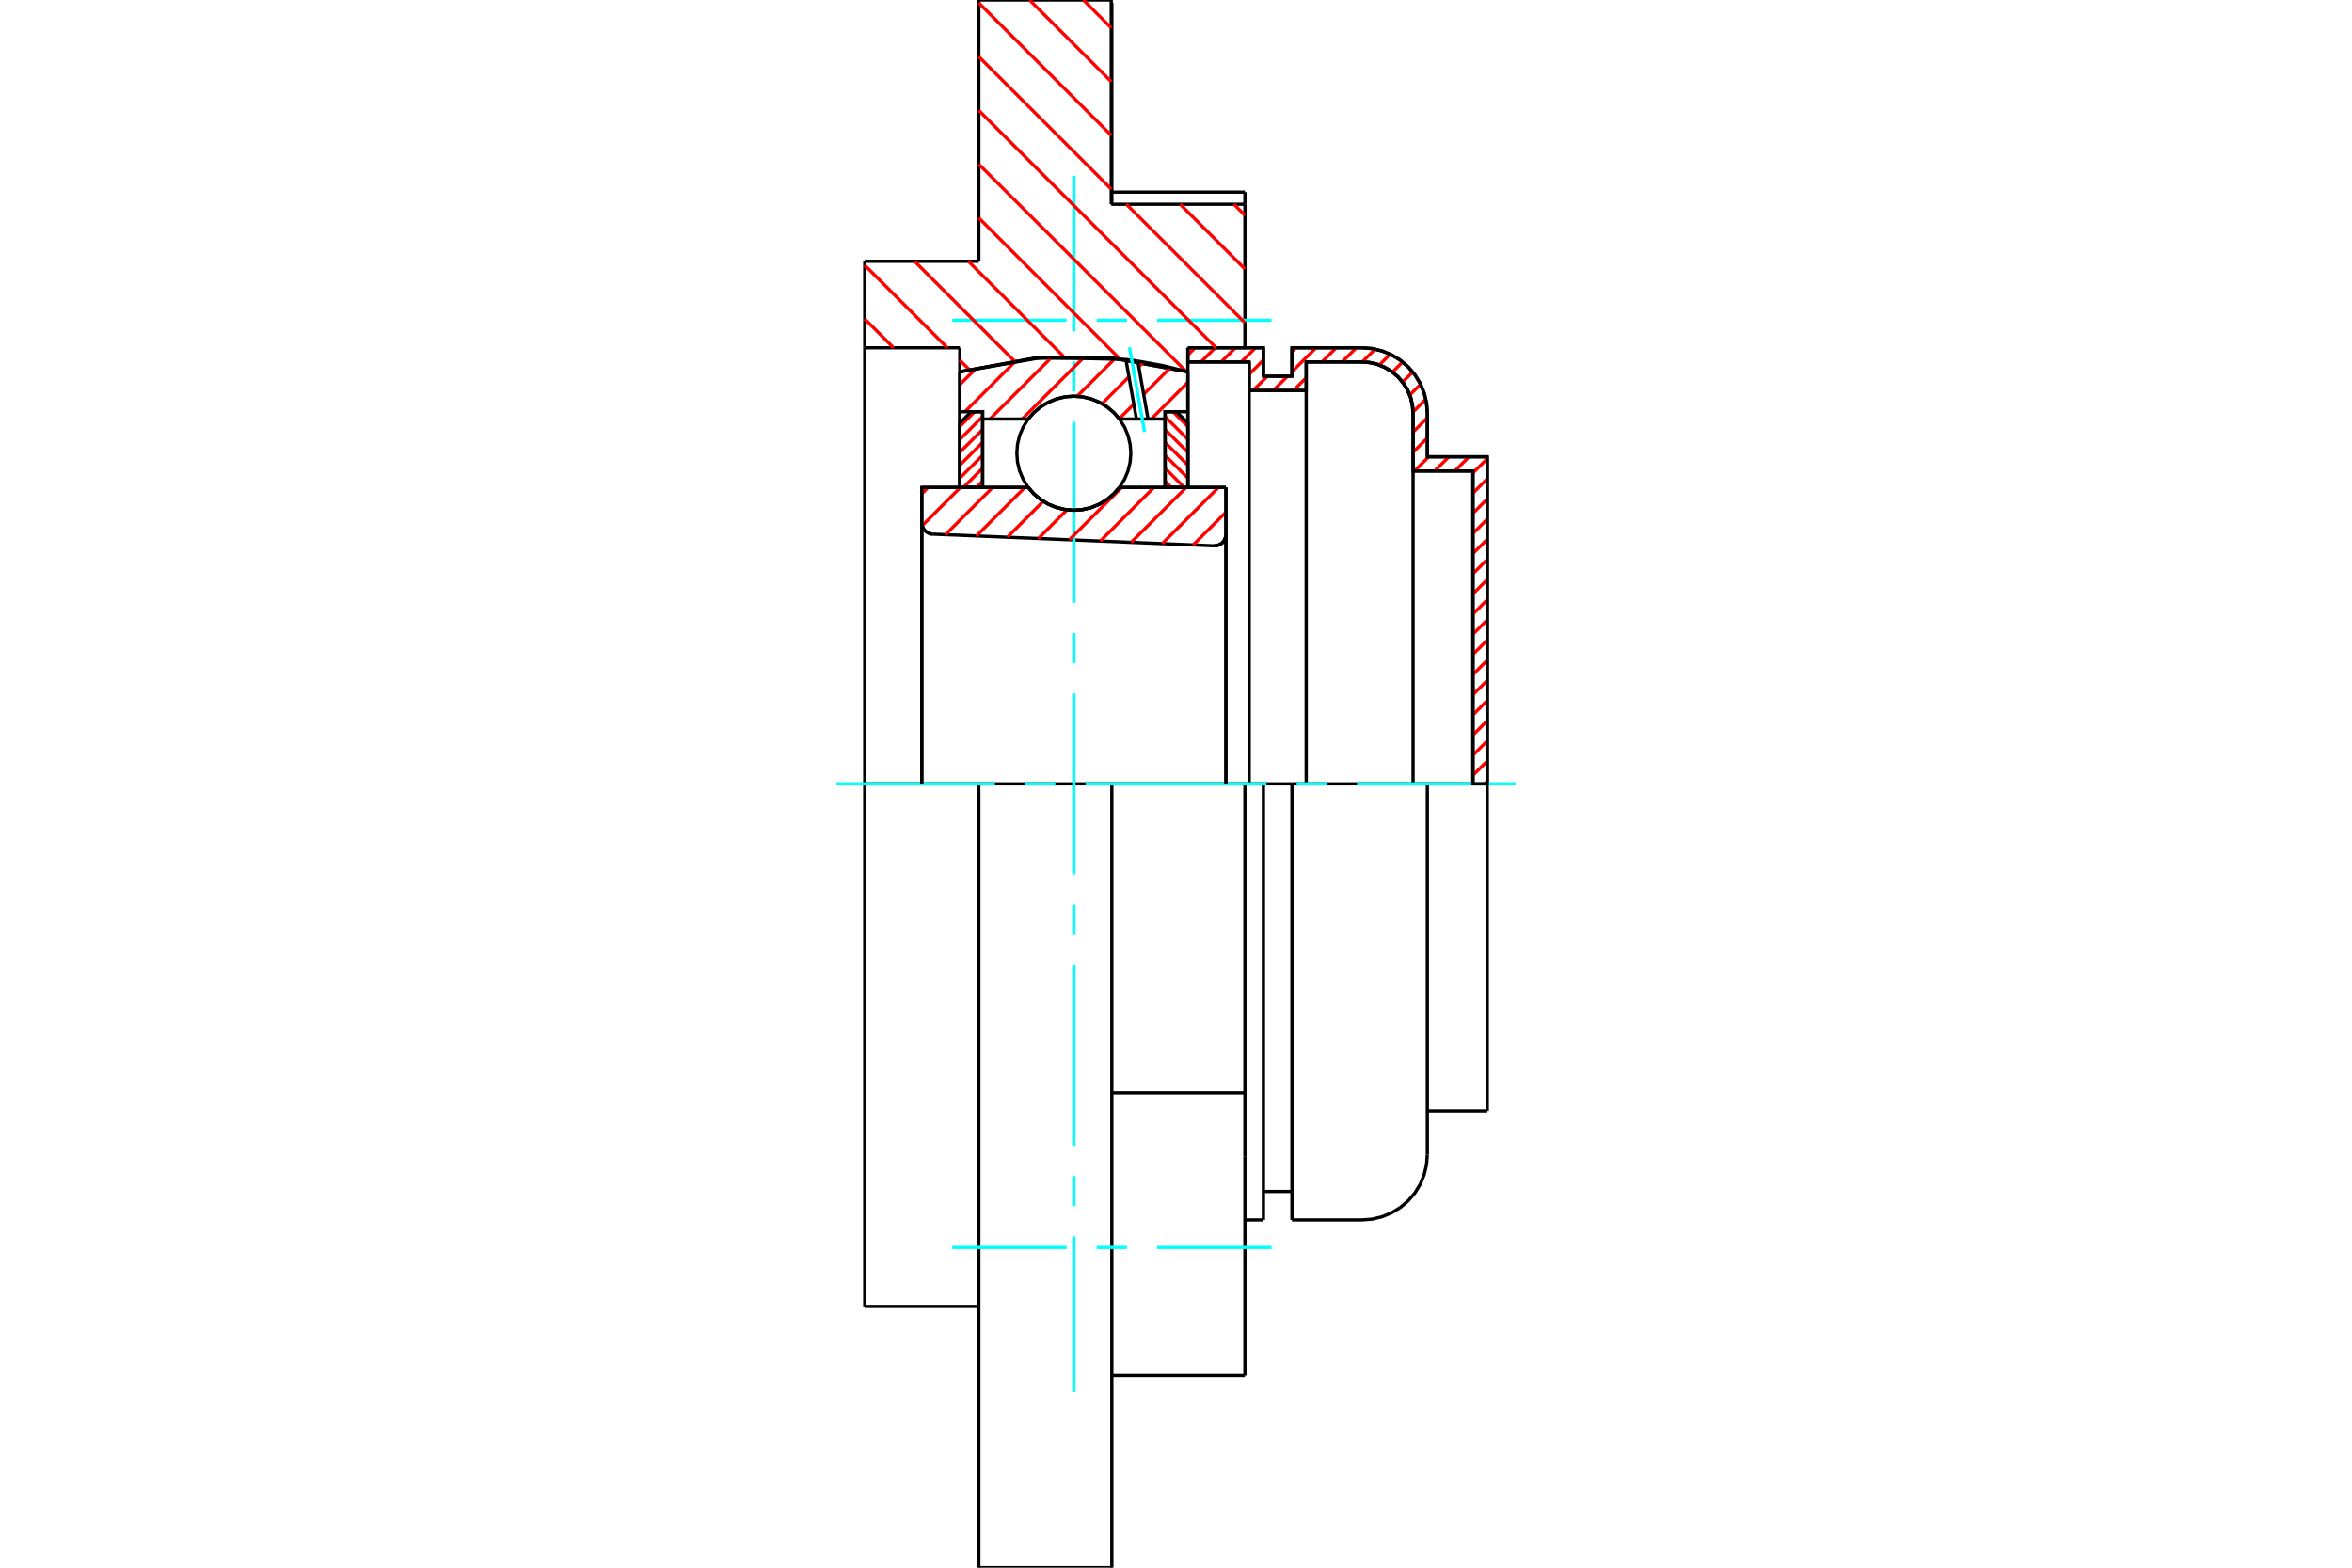 <?xml version="1.0" standalone="no"?>
<!DOCTYPE svg PUBLIC "-//W3C//DTD SVG 1.1//EN"
	"http://www.w3.org/Graphics/SVG/1.1/DTD/svg11.dtd">
<svg xmlns="http://www.w3.org/2000/svg" height="100%" width="100%" viewBox="0 0 36000 24000">
	<rect x="-1800" y="-1200" width="39600" height="26400" style="fill:#FFF"/>
	<g style="fill:none; fill-rule:evenodd" transform="matrix(1 0 0 1 0 0)">
		<g style="fill:none; stroke:#000; stroke-width:50; shape-rendering:geometricPrecision">
			<polyline points="18582,8356 18610,8355 18637,8349 18664,8339 18688,8325 18710,8308 18729,8287 18744,8263 18755,8237 18761,8210 18764,8182"/>
			<line x1="18764" y1="7462" x2="18764" y2="8182"/>
			<line x1="17135" y1="7462" x2="18764" y2="7462"/>
			<polyline points="15738,7462 15827,7563 15931,7649 16046,7719 16171,7770 16302,7801 16436,7811 16571,7801 16702,7770 16827,7719 16942,7649 17046,7563 17135,7462"/>
			<line x1="14109" y1="7462" x2="15738" y2="7462"/>
			<line x1="14109" y1="8002" x2="14109" y2="7462"/>
			<polyline points="14109,8002 14111,8029 14117,8055 14127,8080 14141,8103 14158,8123 14178,8141 14200,8155 14224,8166 14250,8174 14276,8177"/>
			<line x1="18582" y1="8356" x2="14276" y2="8177"/>
			<line x1="18764" y1="8182" x2="18764" y2="12000"/>
			<line x1="14109" y1="8002" x2="14109" y2="12000"/>
			<polyline points="18582,8356 18610,8355 18637,8349 18664,8339 18688,8325 18710,8308 18729,8287 18744,8263 18755,8237 18761,8210 18764,8182"/>
			<line x1="19055" y1="12000" x2="17018" y2="12000"/>
			<line x1="14982" y1="12000" x2="13236" y2="12000"/>
			<line x1="17018" y1="12000" x2="14982" y2="12000"/>
			<line x1="14691" y1="5324" x2="13236" y2="5324"/>
			<line x1="14691" y1="5692" x2="14691" y2="5324"/>
			<polyline points="18182,5692 17025,5481 15848,5481 14691,5692"/>
			<line x1="18182" y1="5324" x2="18182" y2="5692"/>
			<line x1="19055" y1="3127" x2="19055" y2="5324"/>
			<line x1="17009" y1="3127" x2="19055" y2="3127"/>
			<line x1="17009" y1="0" x2="17009" y2="3127"/>
			<line x1="14982" y1="0" x2="17009" y2="0"/>
			<line x1="14982" y1="4000" x2="14982" y2="0"/>
			<line x1="13236" y1="4000" x2="14982" y2="4000"/>
			<line x1="13236" y1="5324" x2="13236" y2="4000"/>
			<line x1="19055" y1="16731" x2="17018" y2="16731"/>
			<line x1="19055" y1="12000" x2="19055" y2="16731"/>
			<line x1="17018" y1="12000" x2="17018" y2="24000"/>
			<line x1="17018" y1="44" x2="17018" y2="3127"/>
			<line x1="13236" y1="20000" x2="13236" y2="12000"/>
			<line x1="14982" y1="24000" x2="14982" y2="12000"/>
			<line x1="17009" y1="44" x2="17018" y2="44"/>
			<line x1="19055" y1="17709" x2="19055" y2="16731"/>
			<line x1="19055" y1="21059" x2="19055" y2="17709"/>
			<line x1="19055" y1="3122" x2="19055" y2="2941"/>
			<line x1="18182" y1="5692" x2="18182" y2="7462"/>
			<line x1="14691" y1="7462" x2="14691" y2="5692"/>
			<line x1="13236" y1="12000" x2="13236" y2="5324"/>
			<line x1="13236" y1="20000" x2="14982" y2="20000"/>
			<line x1="14982" y1="24000" x2="17018" y2="24000"/>
			<line x1="19055" y1="2941" x2="17018" y2="2941"/>
			<line x1="17018" y1="21059" x2="19055" y2="21059"/>
			<line x1="22545" y1="12000" x2="22545" y2="7211"/>
			<line x1="22764" y1="6993" x2="22764" y2="12000"/>
			<line x1="21847" y1="6993" x2="22764" y2="6993"/>
			<line x1="21847" y1="6325" x2="21847" y2="6993"/>
			<polyline points="21847,6325 21835,6168 21798,6016 21738,5870 21656,5736 21554,5617 21434,5515 21300,5433 21155,5373 21002,5336 20846,5324"/>
			<line x1="19775" y1="5324" x2="20846" y2="5324"/>
			<line x1="19775" y1="5760" x2="19775" y2="5324"/>
			<line x1="19338" y1="5760" x2="19775" y2="5760"/>
			<line x1="19338" y1="5324" x2="19338" y2="5760"/>
			<line x1="18182" y1="5324" x2="19338" y2="5324"/>
			<line x1="19120" y1="5542" x2="18182" y2="5542"/>
			<line x1="19120" y1="5978" x2="19120" y2="5542"/>
			<line x1="19993" y1="5978" x2="19120" y2="5978"/>
			<line x1="19993" y1="5542" x2="19993" y2="5978"/>
			<line x1="20846" y1="5542" x2="19993" y2="5542"/>
			<polyline points="21629,6325 21619,6203 21591,6083 21544,5969 21479,5865 21400,5771 21306,5691 21201,5627 21088,5580 20968,5551 20846,5542"/>
			<line x1="21629" y1="7211" x2="21629" y2="6325"/>
			<line x1="22545" y1="7211" x2="21629" y2="7211"/>
			<line x1="19338" y1="12000" x2="19055" y2="12000"/>
			<line x1="19775" y1="12000" x2="19338" y2="12000"/>
			<line x1="20846" y1="12000" x2="19775" y2="12000"/>
			<line x1="21847" y1="12000" x2="20846" y2="12000"/>
			<line x1="22764" y1="12000" x2="21847" y2="12000"/>
			<line x1="21629" y1="12000" x2="21629" y2="7211"/>
			<line x1="19993" y1="12000" x2="19993" y2="5978"/>
			<line x1="19120" y1="12000" x2="19120" y2="5978"/>
			<line x1="19338" y1="12000" x2="19338" y2="18676"/>
			<line x1="19775" y1="12000" x2="19775" y2="18676"/>
			<line x1="21847" y1="12000" x2="21847" y2="17675"/>
			<line x1="22764" y1="12000" x2="22764" y2="17007"/>
			<polyline points="21629,6325 21619,6203 21591,6083 21544,5969 21479,5865 21400,5771 21306,5691 21201,5627 21088,5580 20968,5551 20846,5542"/>
			<line x1="19338" y1="18240" x2="19775" y2="18240"/>
			<polyline points="19775,18676 20846,18676 21002,18664 21155,18627 21300,18567 21434,18485 21554,18383 21656,18264 21738,18130 21798,17984 21835,17832 21847,17675"/>
			<line x1="21847" y1="17007" x2="22764" y2="17007"/>
			<line x1="19055" y1="18676" x2="19338" y2="18676"/>
		</g>
		<g style="fill:none; stroke:#0FF; stroke-width:50; shape-rendering:geometricPrecision">
			<line x1="16436" y1="21309" x2="16436" y2="18927"/>
			<line x1="16436" y1="18465" x2="16436" y2="18004"/>
			<line x1="16436" y1="17542" x2="16436" y2="14771"/>
			<line x1="16436" y1="14309" x2="16436" y2="13847"/>
			<line x1="16436" y1="13385" x2="16436" y2="10615"/>
			<line x1="16436" y1="10153" x2="16436" y2="9691"/>
			<line x1="16436" y1="9229" x2="16436" y2="6458"/>
			<line x1="16436" y1="5996" x2="16436" y2="5535"/>
			<line x1="16436" y1="5073" x2="16436" y2="2691"/>
			<line x1="12800" y1="12000" x2="15229" y2="12000"/>
			<line x1="15691" y1="12000" x2="16153" y2="12000"/>
			<line x1="16615" y1="12000" x2="19385" y2="12000"/>
			<line x1="19847" y1="12000" x2="20309" y2="12000"/>
			<line x1="20771" y1="12000" x2="23200" y2="12000"/>
			<line x1="14575" y1="4903" x2="16325" y2="4903"/>
			<line x1="16787" y1="4903" x2="17249" y2="4903"/>
			<line x1="17711" y1="4903" x2="19462" y2="4903"/>
			<line x1="14575" y1="19097" x2="16325" y2="19097"/>
			<line x1="16787" y1="19097" x2="17249" y2="19097"/>
			<line x1="17711" y1="19097" x2="19462" y2="19097"/>
		</g>
		<g style="fill:none; stroke:#F00; stroke-width:50; shape-rendering:geometricPrecision">
			<line x1="22764" y1="11960" x2="22723" y2="12000"/>
			<line x1="22764" y1="11651" x2="22545" y2="11869"/>
			<line x1="22764" y1="11343" x2="22545" y2="11561"/>
			<line x1="22764" y1="11034" x2="22545" y2="11252"/>
			<line x1="22764" y1="10725" x2="22545" y2="10944"/>
			<line x1="22764" y1="10417" x2="22545" y2="10635"/>
			<line x1="22764" y1="10108" x2="22545" y2="10327"/>
			<line x1="22764" y1="9800" x2="22545" y2="10018"/>
			<line x1="22764" y1="9491" x2="22545" y2="9709"/>
			<line x1="22764" y1="9183" x2="22545" y2="9401"/>
			<line x1="22764" y1="8874" x2="22545" y2="9092"/>
			<line x1="22764" y1="8566" x2="22545" y2="8784"/>
			<line x1="22764" y1="8257" x2="22545" y2="8475"/>
			<line x1="22764" y1="7948" x2="22545" y2="8167"/>
			<line x1="22764" y1="7640" x2="22545" y2="7858"/>
			<line x1="22764" y1="7331" x2="22545" y2="7550"/>
			<line x1="22764" y1="7023" x2="22545" y2="7241"/>
			<line x1="22485" y1="6993" x2="22267" y2="7211"/>
			<line x1="22177" y1="6993" x2="21958" y2="7211"/>
			<line x1="21868" y1="6993" x2="21650" y2="7211"/>
			<line x1="21847" y1="6705" x2="21629" y2="6923"/>
			<line x1="21847" y1="6396" x2="21629" y2="6615"/>
			<line x1="21824" y1="6111" x2="21629" y2="6307"/>
			<line x1="21744" y1="5883" x2="21578" y2="6048"/>
			<line x1="21623" y1="5695" x2="21468" y2="5850"/>
			<line x1="21468" y1="5541" x2="21313" y2="5697"/>
			<line x1="21279" y1="5422" x2="21112" y2="5589"/>
			<line x1="21048" y1="5345" x2="20850" y2="5542"/>
			<line x1="20760" y1="5324" x2="20542" y2="5542"/>
			<line x1="20452" y1="5324" x2="20233" y2="5542"/>
			<line x1="19993" y1="5783" x2="19797" y2="5978"/>
			<line x1="20143" y1="5324" x2="19775" y2="5692"/>
			<line x1="19707" y1="5760" x2="19489" y2="5978"/>
			<line x1="19834" y1="5324" x2="19775" y2="5384"/>
			<line x1="19398" y1="5760" x2="19180" y2="5978"/>
			<line x1="19338" y1="5511" x2="19120" y2="5730"/>
			<line x1="19217" y1="5324" x2="18999" y2="5542"/>
			<line x1="18909" y1="5324" x2="18691" y2="5542"/>
			<line x1="18600" y1="5324" x2="18382" y2="5542"/>
			<line x1="18292" y1="5324" x2="18182" y2="5434"/>
		</g>
		<g style="fill:none; stroke:#000; stroke-width:50; shape-rendering:geometricPrecision">
			<polyline points="18182,5324 19338,5324 19338,5760 19775,5760 19775,5324 20846,5324"/>
			<polyline points="21847,6325 21835,6168 21798,6016 21738,5870 21656,5736 21554,5617 21434,5515 21300,5433 21155,5373 21002,5336 20846,5324"/>
			<polyline points="21847,6325 21847,6993 22764,6993 22764,12000 22545,12000 22545,7211 21629,7211 21629,6325 21619,6203 21591,6083 21544,5969 21479,5865 21400,5771 21306,5691 21201,5627 21088,5580 20968,5551 20846,5542 19993,5542 19993,5978 19120,5978 19120,5542 18182,5542 18182,5324"/>
		</g>
		<g style="fill:none; stroke:#F00; stroke-width:50; shape-rendering:geometricPrecision">
			<line x1="16582" y1="0" x2="17009" y2="427"/>
			<line x1="15759" y1="0" x2="17009" y2="1250"/>
			<line x1="18886" y1="3127" x2="19055" y2="3295"/>
			<line x1="14982" y1="45" x2="17009" y2="2072"/>
			<line x1="18064" y1="3127" x2="19055" y2="4118"/>
			<line x1="14982" y1="868" x2="17009" y2="2895"/>
			<line x1="17241" y1="3127" x2="19055" y2="4941"/>
			<line x1="14982" y1="1691" x2="18614" y2="5324"/>
			<line x1="14982" y1="2514" x2="18152" y2="5684"/>
			<line x1="14982" y1="3337" x2="17141" y2="5496"/>
			<line x1="14822" y1="4000" x2="16281" y2="5459"/>
			<line x1="13999" y1="4000" x2="15521" y2="5522"/>
			<line x1="13236" y1="4060" x2="14500" y2="5324"/>
			<line x1="14691" y1="5514" x2="14832" y2="5655"/>
			<line x1="13236" y1="4883" x2="13677" y2="5324"/>
		</g>
		<g style="fill:none; stroke:#000; stroke-width:50; shape-rendering:geometricPrecision">
			<polyline points="18182,5692 17025,5481 15848,5481 14691,5692"/>
		</g>
		<g style="fill:none; stroke:#F00; stroke-width:50; shape-rendering:geometricPrecision">
			<line x1="14918" y1="6303" x2="14691" y2="6530"/>
			<line x1="15040" y1="6378" x2="14691" y2="6727"/>
			<line x1="15040" y1="6576" x2="14691" y2="6925"/>
			<line x1="15040" y1="6773" x2="14691" y2="7122"/>
			<line x1="15040" y1="6971" x2="14691" y2="7320"/>
			<line x1="15040" y1="7168" x2="14746" y2="7462"/>
			<line x1="15040" y1="7366" x2="14944" y2="7462"/>
		</g>
		<g style="fill:none; stroke:#000; stroke-width:50; shape-rendering:geometricPrecision">
			<polyline points="15040,7462 15040,6303 14865,6303 14691,6477 14691,7462 15040,7462"/>
		</g>
		<g style="fill:none; stroke:#F00; stroke-width:50; shape-rendering:geometricPrecision">
			<line x1="17955" y1="6303" x2="18182" y2="6530"/>
			<line x1="17833" y1="6378" x2="18182" y2="6727"/>
			<line x1="17833" y1="6576" x2="18182" y2="6925"/>
			<line x1="17833" y1="6773" x2="18182" y2="7122"/>
			<line x1="17833" y1="6971" x2="18182" y2="7320"/>
			<line x1="17833" y1="7168" x2="18126" y2="7462"/>
			<line x1="17833" y1="7366" x2="17929" y2="7462"/>
		</g>
		<g style="fill:none; stroke:#000; stroke-width:50; shape-rendering:geometricPrecision">
			<polyline points="17833,7462 17833,6303 18007,6303 18182,6477 18182,7462 17833,7462"/>
			<polyline points="17309,6938 17298,6802 17266,6668 17214,6542 17142,6425 17053,6321 16949,6232 16833,6161 16706,6108 16573,6076 16436,6065 16300,6076 16167,6108 16040,6161 15923,6232 15819,6321 15730,6425 15659,6542 15606,6668 15574,6802 15564,6938 15574,7075 15606,7208 15659,7334 15730,7451 15819,7555 15923,7644 16040,7716 16167,7768 16300,7800 16436,7811 16573,7800 16706,7768 16833,7716 16949,7644 17053,7555 17142,7451 17214,7334 17266,7208 17298,7075 17309,6938"/>
		</g>
		<g style="fill:none; stroke:#F00; stroke-width:50; shape-rendering:geometricPrecision">
			<line x1="18182" y1="5853" x2="17621" y2="6415"/>
			<line x1="17915" y1="5627" x2="17505" y2="6037"/>
			<line x1="17355" y1="6187" x2="17131" y2="6410"/>
			<line x1="17504" y1="5544" x2="17430" y2="5617"/>
			<line x1="17280" y1="5768" x2="16868" y2="6180"/>
			<line x1="17066" y1="5488" x2="16487" y2="6067"/>
			<line x1="16601" y1="5460" x2="15646" y2="6415"/>
			<line x1="16101" y1="5466" x2="15152" y2="6415"/>
			<line x1="15558" y1="5515" x2="14770" y2="6303"/>
			<line x1="14951" y1="5629" x2="14691" y2="5889"/>
		</g>
		<g style="fill:none; stroke:#000; stroke-width:50; shape-rendering:geometricPrecision">
			<polyline points="14691,7462 14691,6303 14691,5692"/>
			<polyline points="17233,5503 15953,5472 14691,5692"/>
			<polyline points="17415,5528 17324,5515 17233,5503"/>
			<polyline points="18182,5692 17801,5598 17415,5528"/>
			<polyline points="18182,5692 18182,6303 17833,6303 17833,6415 17833,7462"/>
			<polyline points="17833,6415 17572,6415 17395,6415 17135,6415 17046,6313 16942,6227 16827,6158 16702,6107 16571,6076 16436,6065 16302,6076 16171,6107 16046,6158 15931,6227 15827,6313 15738,6415 15040,6415 15040,7462"/>
			<polyline points="15040,6415 15040,6303 14691,6303"/>
			<line x1="18182" y1="6303" x2="18182" y2="7462"/>
		</g>
		<g style="fill:none; stroke:#0FF; stroke-width:50; shape-rendering:geometricPrecision">
			<line x1="17519" y1="6612" x2="17288" y2="5317"/>
		</g>
		<g style="fill:none; stroke:#000; stroke-width:50; shape-rendering:geometricPrecision">
			<line x1="17395" y1="6415" x2="17233" y2="5503"/>
			<line x1="17572" y1="6415" x2="17415" y2="5528"/>
		</g>
		<g style="fill:none; stroke:#F00; stroke-width:50; shape-rendering:geometricPrecision">
			<line x1="18764" y1="7841" x2="18262" y2="8343"/>
			<line x1="18650" y1="7462" x2="17788" y2="8323"/>
			<line x1="18156" y1="7462" x2="17314" y2="8303"/>
			<line x1="17662" y1="7462" x2="16841" y2="8284"/>
			<line x1="17169" y1="7462" x2="16367" y2="8264"/>
			<line x1="16332" y1="7804" x2="15893" y2="8244"/>
			<line x1="15968" y1="7674" x2="15419" y2="8224"/>
			<line x1="15687" y1="7462" x2="14945" y2="8205"/>
			<line x1="15194" y1="7462" x2="14471" y2="8185"/>
			<line x1="14700" y1="7462" x2="14115" y2="8047"/>
			<line x1="14206" y1="7462" x2="14109" y2="7559"/>
		</g>
		<g style="fill:none; stroke:#000; stroke-width:50; shape-rendering:geometricPrecision">
			<polyline points="14109,8002 14111,8029 14117,8055 14127,8080 14141,8103 14158,8123 14178,8141 14200,8155 14224,8166 14250,8174 14276,8177"/>
			<polyline points="18582,8356 18610,8355 18637,8349 18664,8339 18688,8325 18710,8308 18729,8287 18744,8263 18755,8237 18761,8210 18764,8182"/>
			<polyline points="18764,7462 18415,7462 17135,7462"/>
			<polyline points="15738,7462 15827,7563 15931,7649 16046,7719 16171,7770 16302,7801 16436,7811 16571,7801 16702,7770 16827,7719 16942,7649 17046,7563 17135,7462"/>
			<polyline points="15738,7462 14458,7462 14109,7462 14109,12000"/>
			<line x1="18764" y1="12000" x2="18764" y2="7462"/>
		</g>
	</g>
</svg>

